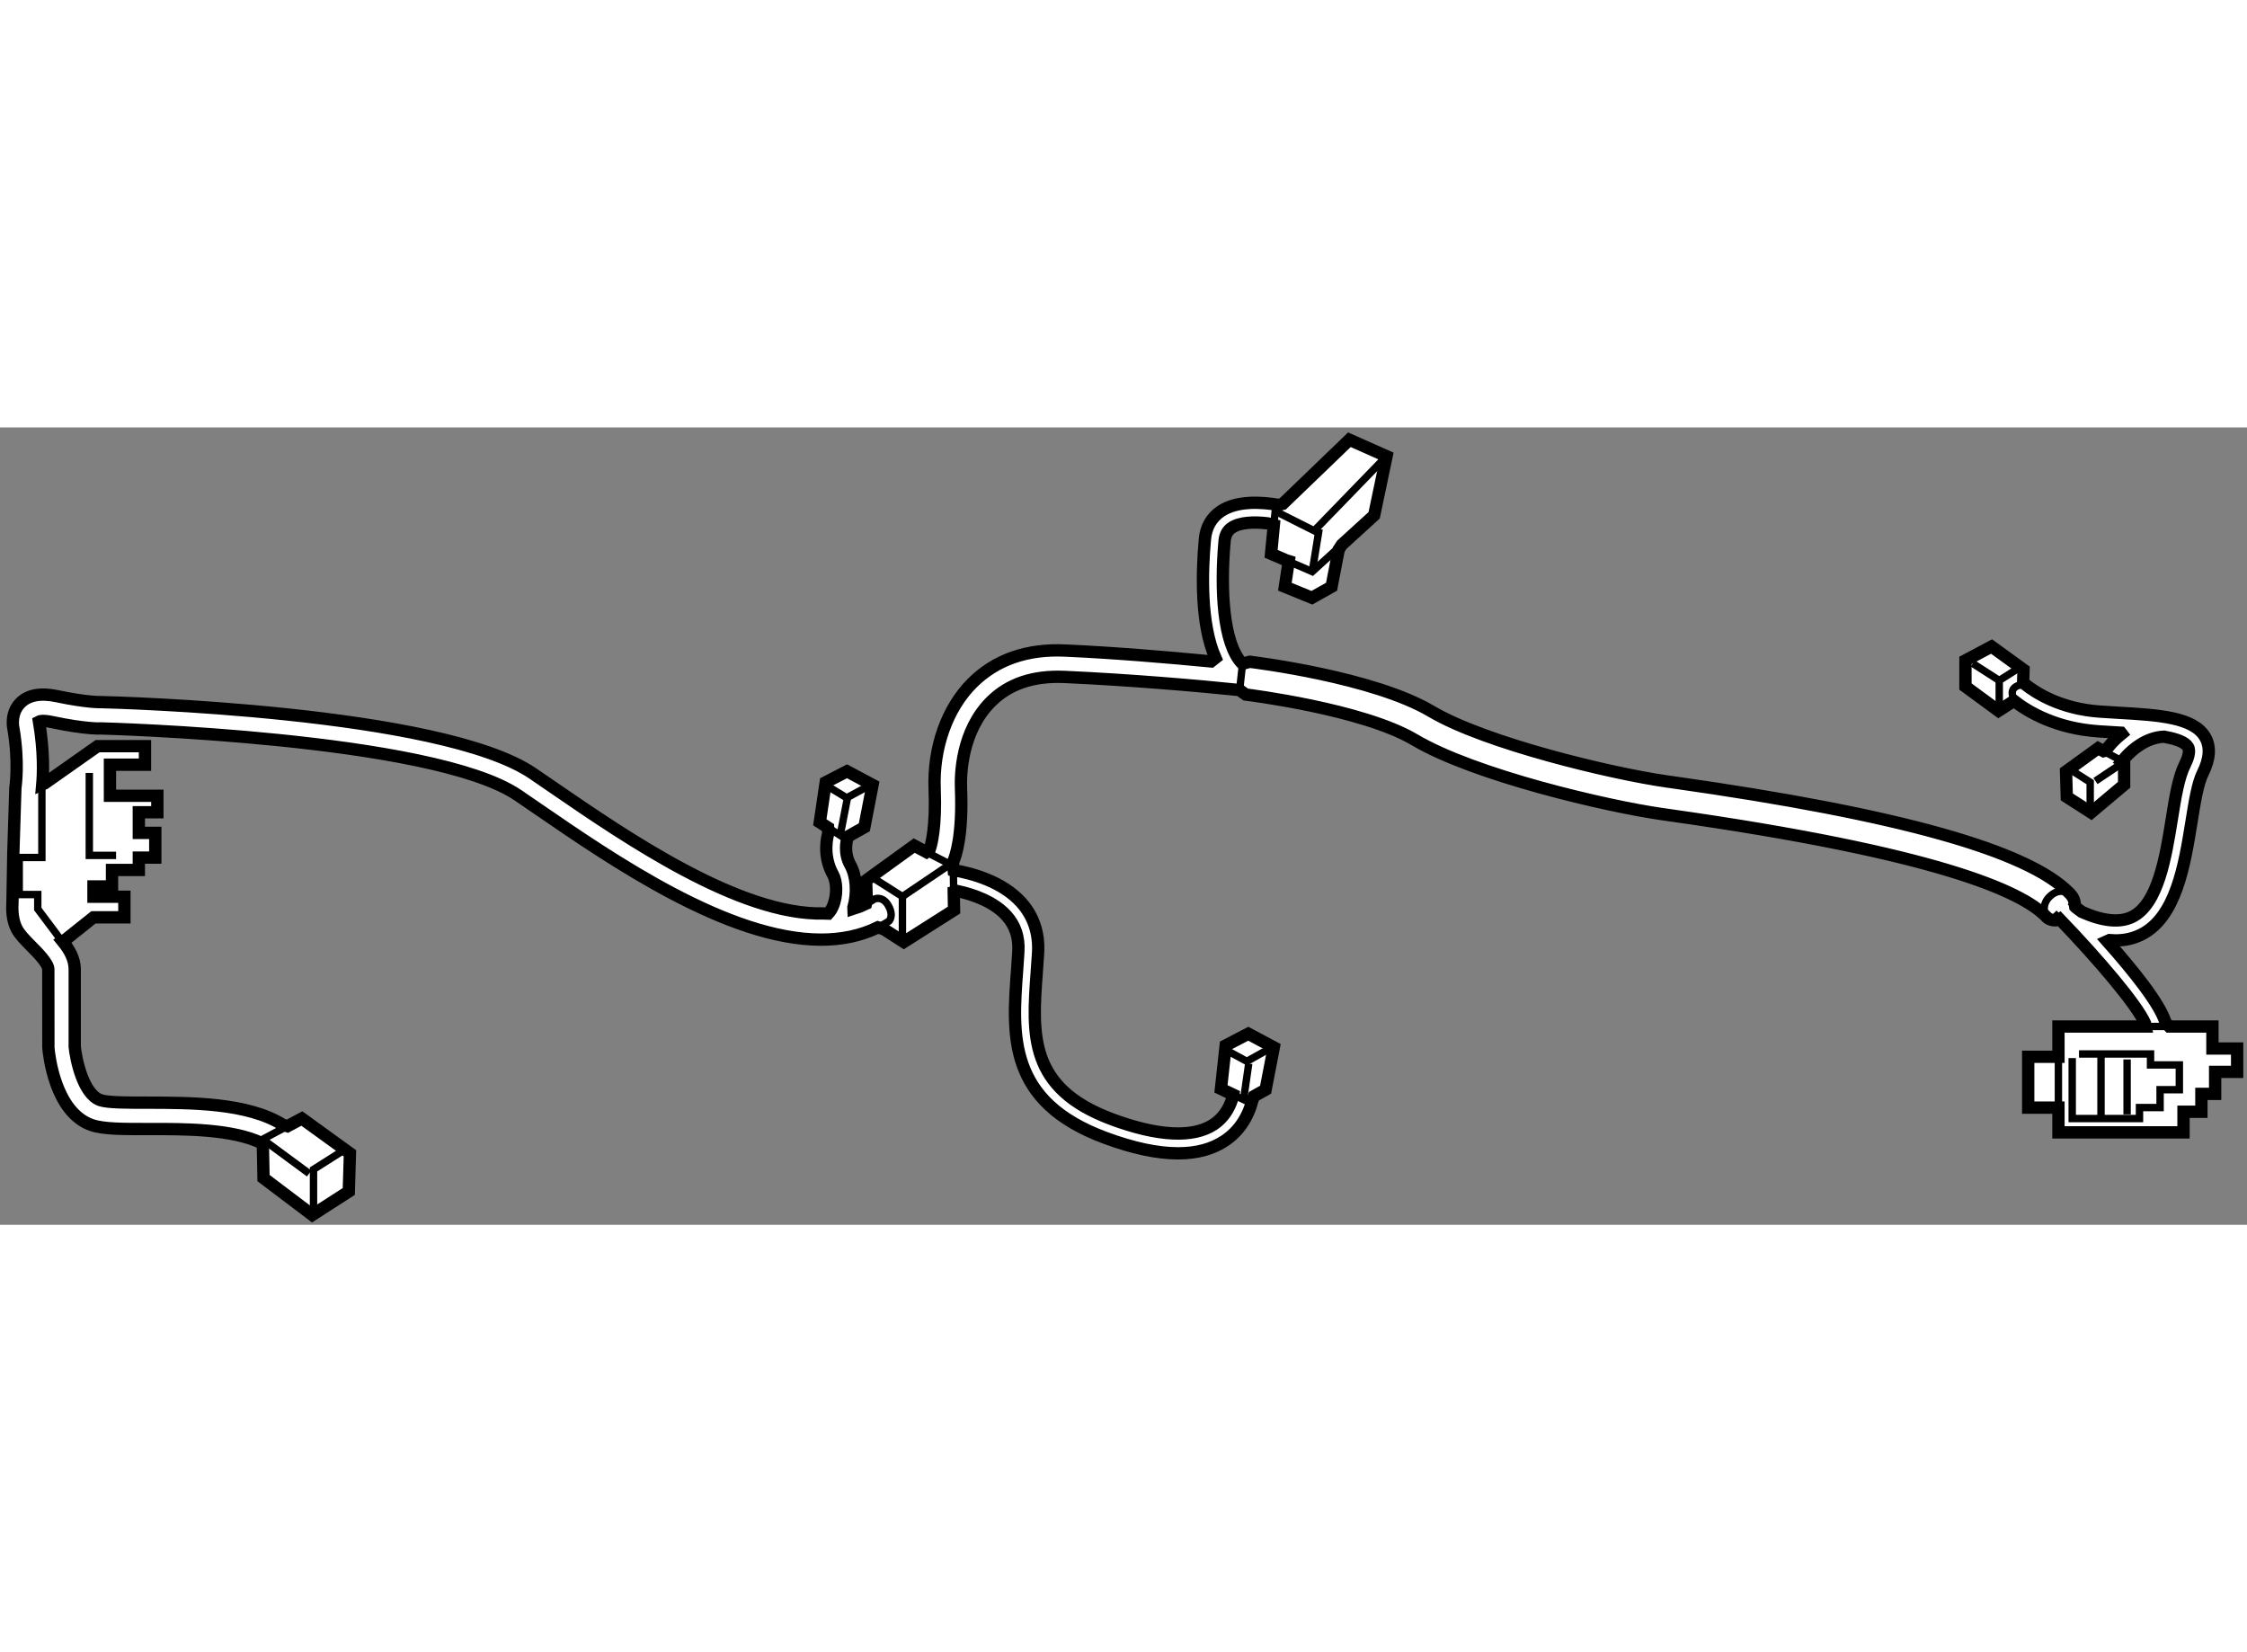 <?xml version="1.0" encoding="utf-8"?>
<!-- Generator: Adobe Illustrator 15.1.0, SVG Export Plug-In . SVG Version: 6.00 Build 0)  -->
<!DOCTYPE svg PUBLIC "-//W3C//DTD SVG 1.1//EN" "http://www.w3.org/Graphics/SVG/1.1/DTD/svg11.dtd">
<svg version="1.1" xmlns="http://www.w3.org/2000/svg" xmlns:xlink="http://www.w3.org/1999/xlink" x="0px" y="0px" width="244.8px"
	 height="180px" viewBox="52.142 43.499 91.209 32.367" enable-background="new 0 0 244.8 180" xml:space="preserve">
	
<rect x="52.142" y="43.499" width="91.209" height="32.367" fill="#808080" stroke="none"/>
	
<g><path fill="#FFFFFF" stroke="#000000" stroke-width="0.5" d="M138.419,56.885c0.262-0.291,0.821-0.798,1.563-0.832l0.052,0.011
			c0.458,0.084,0.806,0.209,0.921,0.406c0.104,0.179-0.011,0.483-0.121,0.708c-0.262,0.52-0.39,1.31-0.536,2.225
			c-0.246,1.534-0.556,3.442-1.604,3.962c-0.501,0.248-1.188,0.182-2.044-0.198l-0.238-0.177c-0.011-0.012-0.023-0.023-0.034-0.034
			l-0.025-0.167c-0.026-0.216-0.203-0.377-0.203-0.377c-1.684-1.738-6.945-3.211-16.077-4.504l-0.288-0.041
			c-2.245-0.321-7.355-1.545-9.542-2.842c-2.353-1.394-7.169-1.988-7.373-2.013l-0.296,0.083c-0.789-0.8-0.901-3.026-0.724-4.988
			c0.023-0.248,0.117-0.419,0.292-0.538c0.344-0.227,0.923-0.239,1.454-0.176l0.253,0.068c-0.047,0.504-0.112,1.167-0.112,1.167
			s0.281,0.122,0.614,0.266l0.104,0.032c-0.073,0.491-0.158,1.04-0.158,1.04l1.096,0.448l0.799-0.448c0,0,0.206-1.054,0.292-1.512
			l0.129-0.196c0.644-0.588,1.308-1.191,1.308-1.191l0.503-2.398l-1.508-0.67c0,0-1.938,1.867-2.706,2.605l-0.175,0.039
			c-0.713-0.122-1.692-0.173-2.336,0.258c-0.38,0.253-0.605,0.645-0.648,1.134c-0.125,1.366-0.177,3.458,0.428,4.823l-0.177,0.14
			c-1.694-0.163-3.931-0.354-5.893-0.44c-1.573-0.081-2.85,0.372-3.798,1.315c-1.024,1.019-1.597,2.627-1.53,4.302
			c0.061,1.535-0.129,2.246-0.203,2.46l-0.134,0.101c-0.274-0.146-0.493-0.263-0.493-0.263l-1.951,1.411
			c0,0,0.013,0.409,0.024,0.807l-0.033,0.148c-0.164,0.08-0.333,0.146-0.505,0.2l-0.002-0.054c0.168-0.589,0.125-1.273-0.125-1.723
			c-0.283-0.502-0.136-1.021-0.134-1.025l0.052-0.143c0.231-0.129,0.65-0.364,0.65-0.364l0.333-1.72l-1.035-0.553l-0.866,0.446
			l-0.24,1.625c0,0,0.149,0.097,0.333,0.214l0.006,0.258c-0.011,0.034-0.257,0.844,0.199,1.655c0.151,0.268,0.19,0.839-0.013,1.294
			c-0.039,0.092-0.1,0.198-0.182,0.285l-0.186-0.006c-3.412,0.084-8.008-3.075-10.973-5.111l-0.838-0.574
			c-3.727-2.527-16.921-2.881-17.529-2.894c-0.007,0-0.528,0.023-1.778-0.24c-0.674-0.143-1.178-0.048-1.497,0.281
			c-0.412,0.427-0.28,1.017-0.272,1.041c0.231,1.387,0.085,2.326,0.077,2.405l-0.084,2.678l-0.035,2.013
			c-0.019,0.308,0.005,0.703,0.179,1.034c0.12,0.226,0.33,0.439,0.575,0.687c0.264,0.264,0.702,0.707,0.702,0.948l0.003,3.183
			c0.022,0.267,0.26,2.622,1.759,3.139c0.476,0.164,1.272,0.161,2.267,0.161c1.503-0.005,3.443-0.008,4.645,0.576l0.037,0.146
			c0.01,0.457,0.025,1.268,0.025,1.268l1.98,1.497l1.481-0.953l0.046-1.55l-1.951-1.412c0,0-0.269,0.143-0.584,0.313l-0.186-0.057
			c-1.442-0.903-3.741-0.892-5.494-0.899c-0.804,0.002-1.612,0.002-1.915-0.102c-0.717-0.247-1-1.72-1.041-2.171v-3.138
			c0-0.424-0.217-0.803-0.49-1.138l0.093-0.052c0.004-0.004,1.158-0.922,1.158-0.922h1.255v-0.836h-1.255v-0.418h0.753v-0.669h1.088
			v-0.501h0.668v-1.004h-0.668v-0.837h0.752v-0.669h-1.924V57.19h1.422v-0.753h-1.924c0,0-1.692,1.192-2.148,1.512l-0.097,0.042
			c0.037-0.414,0.074-1.316-0.133-2.552c0,0,0.122-0.067,0.51,0.017c1.416,0.3,2.011,0.265,2.022,0.262
			c0.134,0.004,13.437,0.358,16.907,2.711l0.832,0.57c3.042,2.09,7.706,5.293,11.476,5.292c0.819,0,1.597-0.152,2.306-0.498
			l0.246,0.077c0.391,0.251,0.804,0.517,0.804,0.517l2.04-1.296c0,0-0.006-0.346-0.013-0.73l0.162-0.04
			c0.631,0.138,1.458,0.421,1.979,0.996c0.359,0.399,0.517,0.877,0.482,1.465c-0.015,0.259-0.035,0.517-0.052,0.774
			c-0.194,2.609-0.394,5.307,3.576,6.779c1.13,0.42,2.12,0.63,2.958,0.63c0.754,0,1.385-0.168,1.893-0.507
			c0.564-0.374,0.946-0.941,1.132-1.664l0.058-0.148c0.221-0.123,0.471-0.263,0.471-0.263l0.333-1.721l-1.035-0.552l-0.918,0.478
			l-0.192,1.76c0,0,0.244,0.116,0.493,0.234l-0.035,0.169c-0.127,0.393-0.354,0.775-0.75,1.039
			c-0.836,0.557-2.265,0.485-4.129-0.207c-3.401-1.263-3.241-3.443-3.056-5.968c0.02-0.26,0.039-0.523,0.054-0.786
			c0.047-0.802-0.186-1.492-0.687-2.051c-0.765-0.845-1.979-1.178-2.738-1.307l-0.033-0.315c0.115-0.248,0.406-1.074,0.329-3.023
			c-0.02-0.518,0.009-2.3,1.216-3.502c0.726-0.723,1.716-1.062,2.995-1.004c2.608,0.116,5.469,0.362,7.094,0.532l0.255,0.183
			c0.045,0.005,4.736,0.583,6.85,1.835c2.455,1.455,7.833,2.701,10.035,3.016l0.287,0.041c10.85,1.536,14.312,3.084,15.308,4.113
			c0,0,0.162,0.211,0.478,0.148l0.073-0.042c1.614,1.679,3.121,3.457,3.471,4.231l0.026,0.134c-1.688,0-3.54,0-3.54,0v1.228h-1.228
			v2.064h1.228v1.004h5.076v-0.837h0.726v-0.726h0.558v-0.892h0.893v-0.949h-1.003v-0.893c0,0-0.761,0-1.752,0l-0.153-0.168
			c-0.233-0.768-1.312-2.108-2.368-3.296l0.093-0.042c0.084,0.007,0.166,0.011,0.248,0.011c0.378,0,0.724-0.078,1.04-0.235
			c1.419-0.704,1.761-2.839,2.039-4.554c0.13-0.814,0.253-1.584,0.458-1.994c0.292-0.583,0.326-1.077,0.1-1.469
			c-0.471-0.811-1.889-0.894-3.53-0.989l-0.748-0.047c-1.564-0.108-2.571-0.741-3.031-1.107l-0.078-0.121
			c0.009-0.243,0.015-0.472,0.015-0.472l-1.298-0.941l-1.06,0.564v1.06l1.342,0.986c0,0,0.297-0.191,0.564-0.364l0.075-0.033
			c0.577,0.447,1.705,1.111,3.414,1.229l0.759,0.047c0.052,0.003,0.104,0.006,0.155,0.009l0.033,0.043
			c-0.392,0.316-0.62,0.634-0.659,0.689l-0.076,0.018c-0.129-0.068-0.223-0.119-0.223-0.119l-1.301,0.941l0.03,1.034l0.988,0.634
			l1.339-1.127v-0.917c0,0-0.03-0.016-0.077-0.042L138.419,56.885z"></path><path fill="none" stroke="#000000" stroke-width="0.3" d="M137.562,56.658c0.186,0.1,0.435,0.233,0.604,0.323"></path><polyline fill="none" stroke="#000000" stroke-width="0.3" points="136.129,57.357 136.986,57.901 136.986,59.13 		"></polyline><polyline fill="none" stroke="#000000" stroke-width="0.3" points="134.151,53.227 133.294,53.771 133.294,55.001 		"></polyline><path fill="none" stroke="#000000" stroke-width="0.3" d="M63.762,71.885c-0.443,0.235-0.956,0.51-0.956,0.51
			s0.001,0.056,0.003,0.146"></path><polyline fill="none" stroke="#000000" stroke-width="0.3" points="66.154,72.802 64.868,73.618 64.868,75.462 		"></polyline><polyline fill="none" stroke="#000000" stroke-width="0.3" points="87.486,61.725 88.773,62.541 88.773,64.385 		"></polyline><path fill="none" stroke="#000000" stroke-width="0.3" d="M102.266,70.615c0.231,0.111,0.447,0.214,0.447,0.214
			s0.106-0.06,0.242-0.135"></path><polyline fill="none" stroke="#000000" stroke-width="0.3" points="101.862,68.748 102.754,69.231 103.828,68.631 		"></polyline><path fill="none" stroke="#000000" stroke-width="0.3" d="M85.768,59.752c0.292,0.188,0.657,0.422,0.657,0.422
			s0.039-0.021,0.097-0.054"></path><polyline fill="none" stroke="#000000" stroke-width="0.3" points="85.668,58.021 86.509,58.535 87.54,57.979 		"></polyline><path fill="none" stroke="#000000" stroke-width="0.3" d="M139.236,67.815c0.305,0,0.604,0,0.888,0"></path><line fill="none" stroke="#000000" stroke-width="0.3" x1="135.696" y1="69.043" x2="135.696" y2="72.111"></line><polyline fill="none" stroke="#000000" stroke-width="0.3" points="136.532,68.932 139.435,68.932 139.435,69.377 140.605,69.377 
			140.605,70.382 139.823,70.382 139.823,71.107 138.987,71.107 138.987,71.553 136.256,71.553 136.256,69.099 		"></polyline><line fill="none" stroke="#000000" stroke-width="0.3" x1="137.425" y1="68.987" x2="137.425" y2="71.497"></line><line fill="none" stroke="#000000" stroke-width="0.3" x1="138.484" y1="69.154" x2="138.484" y2="71.385"></line><path fill="none" stroke="#000000" stroke-width="0.3" d="M104.384,48.908c0.471,0.205,1.024,0.445,1.024,0.445
			s0.527-0.48,1.098-1"></path><path fill="none" stroke="#000000" stroke-width="0.3" d="M104.101,46.708c-0.123,0.119-0.197,0.19-0.197,0.19
			s-0.024,0.233-0.052,0.529"></path><polyline fill="none" stroke="#000000" stroke-width="0.3" points="103.904,46.898 105.488,47.694 108.422,44.668 		"></polyline><line fill="none" stroke="#000000" stroke-width="0.3" x1="105.688" y1="47.624" x2="105.408" y2="49.354"></line><path fill="none" stroke="#000000" stroke-width="0.3" d="M53.842,58.027c0,0.005,0,2.929,0,2.929h-0.92v1.505h0.753v0.586
			c0,0,0.714,0.951,0.937,1.25"></path><polyline fill="none" stroke="#000000" stroke-width="0.3" points="55.767,57.524 55.767,60.871 56.854,60.871 		"></polyline><path fill="none" stroke="#000000" stroke-width="0.3" d="M136.318,62.895c-0.047-0.049-0.093-0.096-0.136-0.142"></path><path fill="none" stroke="#000000" stroke-width="0.3" d="M135.511,63.214c0.069,0.071,0.138,0.143,0.209,0.215"></path><path fill="none" stroke="#000000" stroke-width="0.3" d="M87.33,62.817c0.108-0.054,0.216-0.114,0.318-0.18
			c0,0,0.331-0.135,0.56,0.284c0.231,0.418,0.018,0.62,0.018,0.62c-0.145,0.091-0.292,0.174-0.441,0.247"></path><path fill="none" stroke="#000000" stroke-width="0.3" d="M90.822,61.29c-0.221-0.118-0.773-0.392-1.067-0.548"></path><path fill="none" stroke="#000000" stroke-width="0.3" d="M90.837,61.476c-0.002-0.098-0.002-0.158-0.002-0.158
			s-0.045-0.025-0.121-0.065"></path><path fill="none" stroke="#000000" stroke-width="0.3" d="M90.853,62.293c-0.007-0.275-0.011-0.56-0.013-0.751"></path><line fill="none" stroke="#000000" stroke-width="0.3" x1="88.773" y1="62.541" x2="90.719" y2="61.227"></line><line fill="none" stroke="#000000" stroke-width="0.3" x1="62.806" y1="72.395" x2="64.691" y2="73.784"></line><line fill="none" stroke="#000000" stroke-width="0.3" x1="86.535" y1="58.57" x2="86.263" y2="59.972"></line><line fill="none" stroke="#000000" stroke-width="0.3" x1="102.83" y1="69.322" x2="102.621" y2="70.786"></line><line fill="none" stroke="#000000" stroke-width="0.3" x1="102.558" y1="53.278" x2="102.474" y2="54.031"></line><path fill="none" stroke="#000000" stroke-width="0.3" d="M136.148,62.411c0,0-0.4-0.255-0.796,0.12
			c-0.399,0.375-0.164,0.814-0.164,0.814"></path><line fill="none" stroke="#000000" stroke-width="0.3" x1="132.218" y1="53.08" x2="133.294" y2="53.771"></line><line fill="none" stroke="#000000" stroke-width="0.3" x1="137.2" y1="57.852" x2="138.182" y2="57.197"></line><path fill="none" stroke="#000000" stroke-width="0.3" d="M134.205,53.945c0,0-0.562,0.047-0.326,0.561"></path></g>


</svg>